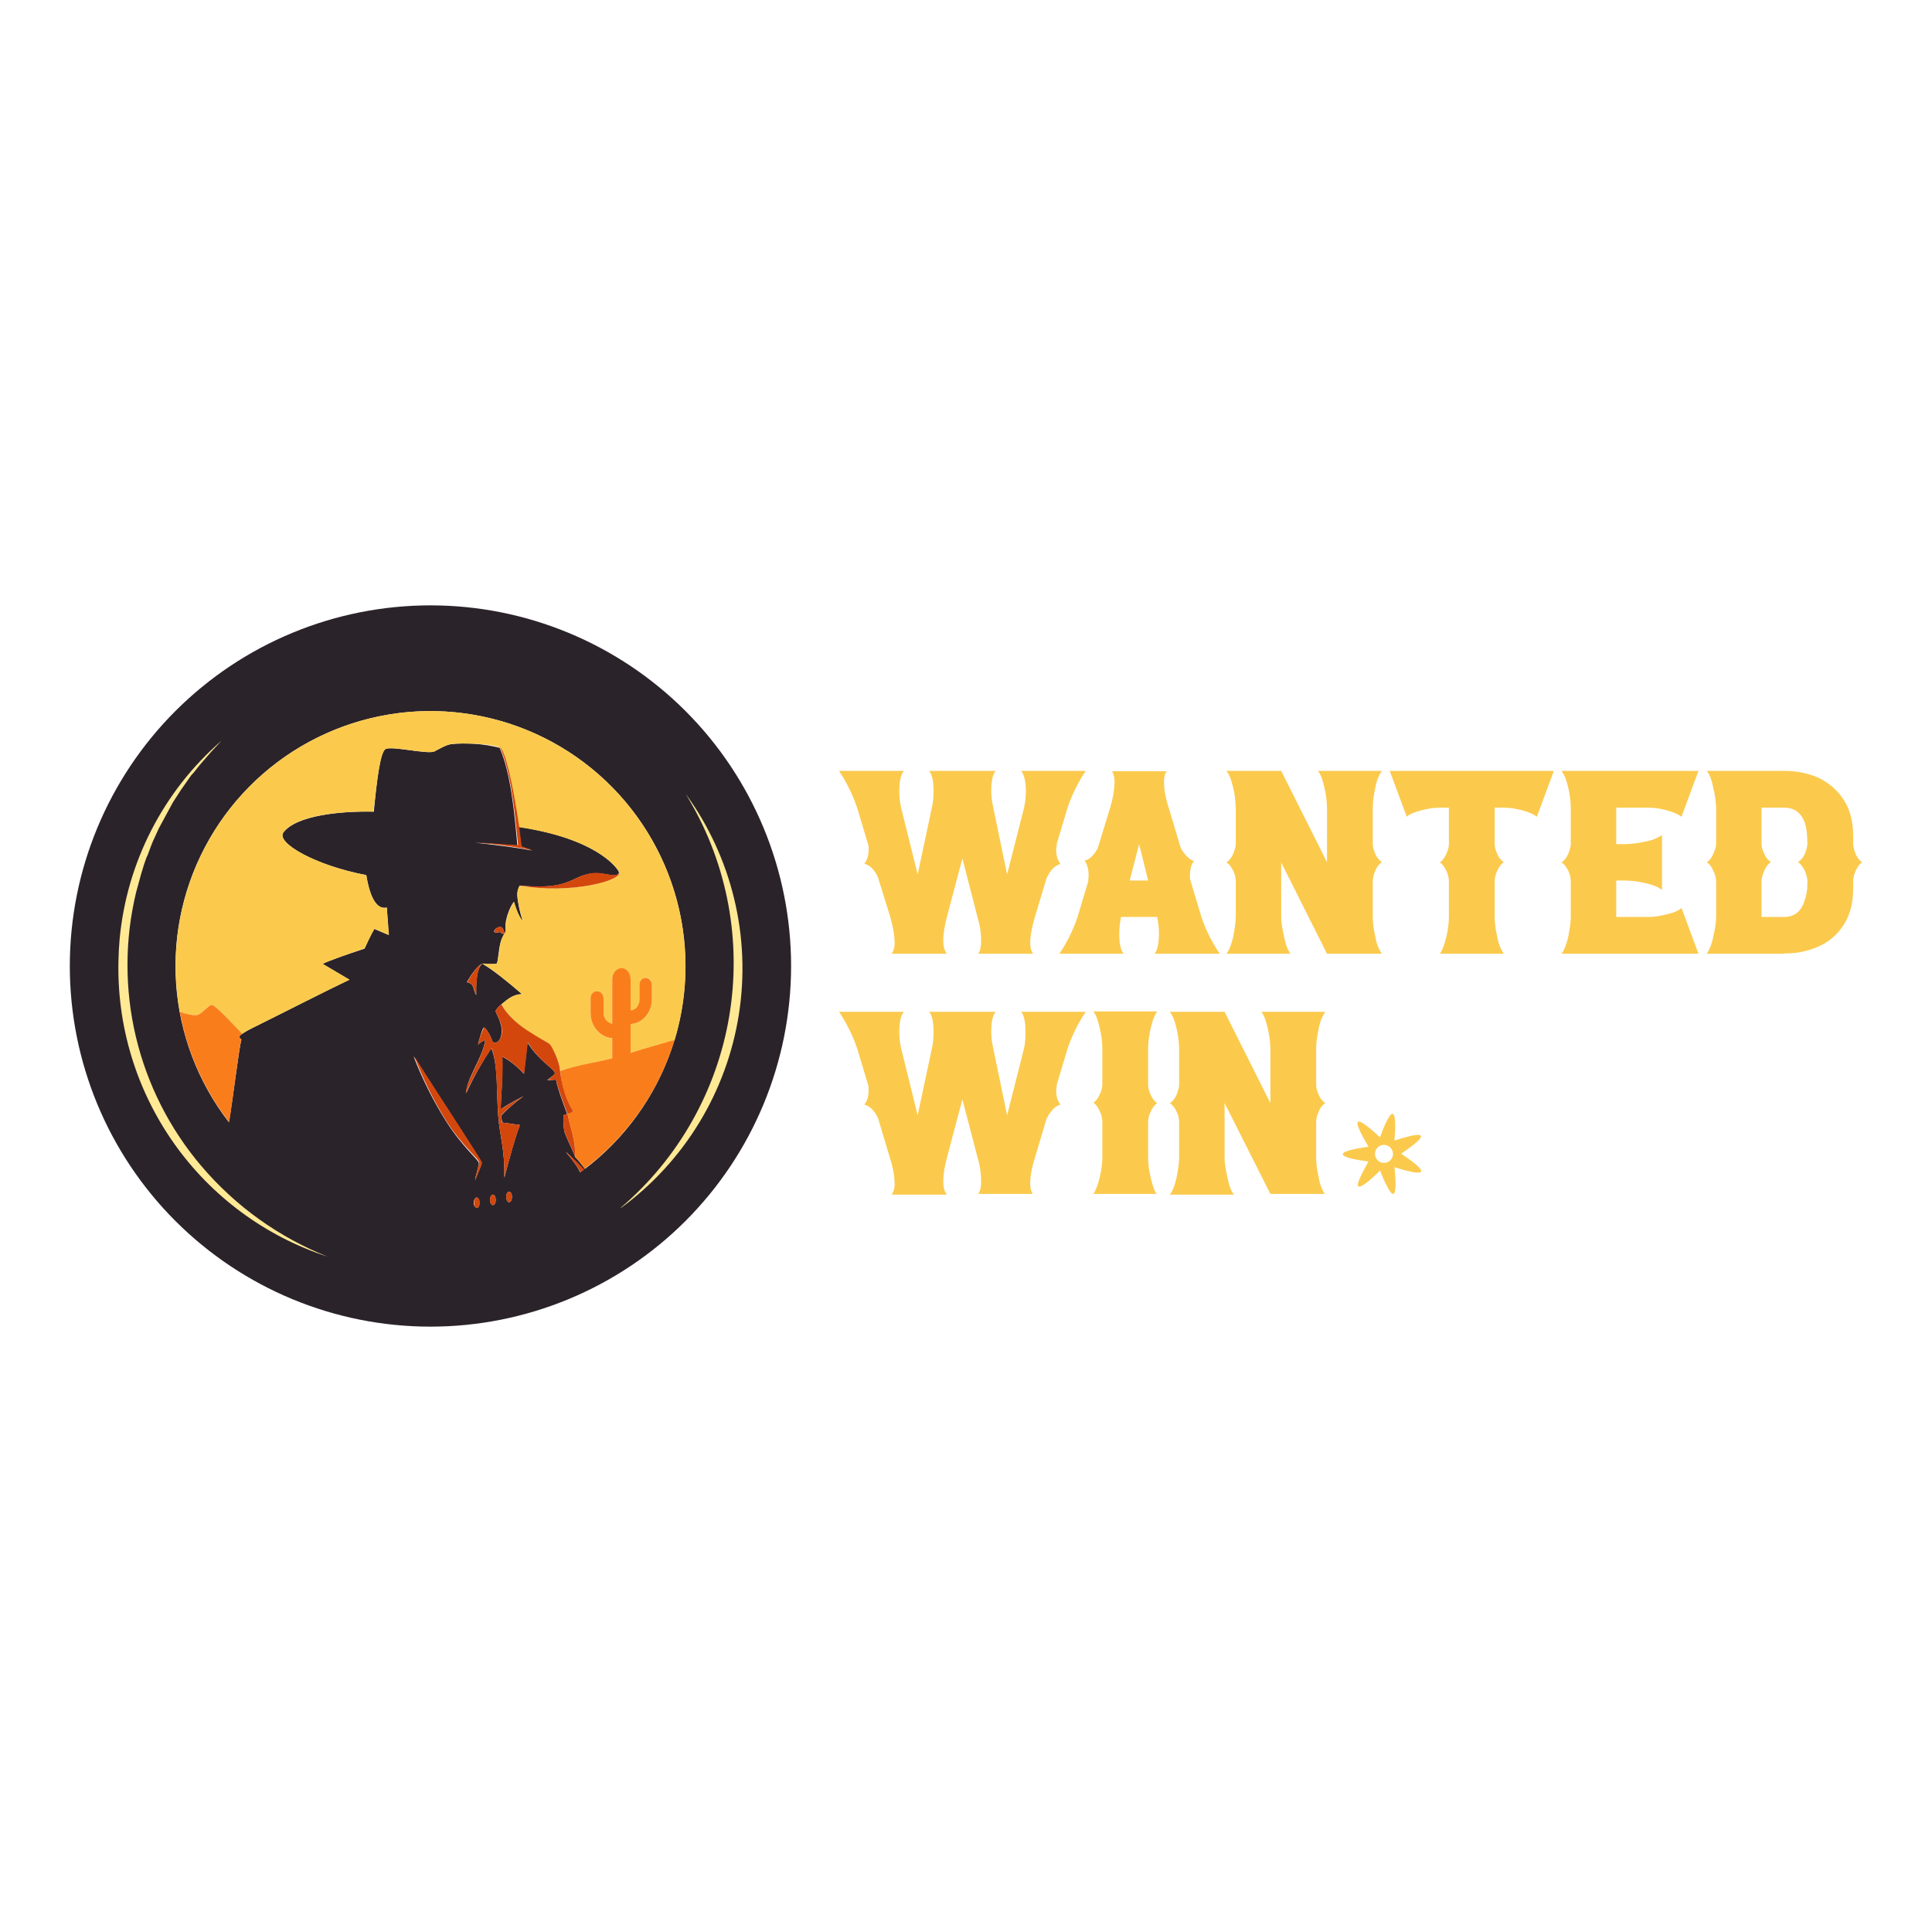 <svg width="150" height="150" viewBox="0 0 150 150" fill="none" xmlns="http://www.w3.org/2000/svg">
<path d="M33.42 47C25.994 47 18.872 49.95 13.621 55.201C8.37 60.452 5.42 67.574 5.42 75C5.42 82.426 8.37 89.548 13.621 94.799C18.872 100.05 25.994 103 33.42 103C40.846 103 47.968 100.05 53.219 94.799C58.47 89.548 61.42 82.426 61.42 75C61.42 67.574 58.47 60.452 53.219 55.201C47.968 49.95 40.846 47 33.42 47ZM37.004 93.76C36.892 93.76 36.78 93.592 36.78 93.396C36.78 93.172 36.892 92.976 37.004 92.976C37.144 92.976 37.228 93.172 37.228 93.396C37.228 93.62 37.144 93.788 37.004 93.788V93.76ZM36.864 91.772C36.92 91.212 37.228 90.428 37.172 90.288C37.116 90.008 35.884 89.028 34.624 87.04C33.623 85.445 32.779 83.757 32.104 82C34.344 85.5 37.312 90.008 37.396 90.288C37.424 90.428 36.92 91.436 36.836 91.772H36.864ZM38.264 93.564C38.152 93.564 38.04 93.368 38.04 93.172C38.04 92.948 38.152 92.752 38.264 92.752C38.404 92.752 38.488 92.948 38.488 93.172C38.488 93.368 38.404 93.564 38.264 93.564ZM39.524 93.34C39.412 93.34 39.3 93.144 39.3 92.92C39.3 92.696 39.412 92.528 39.524 92.528C39.664 92.528 39.748 92.696 39.748 92.92C39.748 93.144 39.664 93.34 39.524 93.34ZM45.04 91.016C44.844 90.568 44.424 90.036 43.92 89.42C44.48 89.924 44.928 90.372 45.32 90.82L45.04 91.016ZM45.404 90.736C44.984 90.176 44.648 89.812 44.648 89.812C44.452 89.252 44.088 88.58 43.864 87.992C43.696 87.488 43.752 86.592 43.752 86.592L44.032 86.48C44.032 86.48 43.304 84.604 43.164 83.82L42.492 83.876C42.688 83.652 43.052 83.512 43.08 83.316C43.108 83.036 41.82 82.364 40.952 80.936L40.672 83.372C40.194 82.83 39.626 82.375 38.992 82.028C39.048 83.932 38.88 85.052 38.88 86.116C39.58 85.64 40.644 85.108 40.644 85.108C40.644 85.108 39.608 85.864 38.908 86.62L38.992 87.152L40.364 87.348C39.972 88.384 39.58 89.812 39.16 91.436C39.188 89.14 38.824 88.356 38.684 86.648C38.544 84.94 38.684 82.672 38.152 81.384C37.403 82.495 36.748 83.665 36.192 84.884C36.192 83.764 37.508 82.084 37.676 80.74C37.48 80.824 37.284 80.936 37.116 81.104C37.172 80.796 37.452 79.816 37.564 79.788C37.704 79.732 38.124 80.488 38.208 80.796C38.292 81.076 38.852 81.048 38.936 80.236C39.048 79.396 38.432 78.612 38.488 78.472C38.544 78.36 38.656 78.192 38.936 77.968C39.356 77.632 39.776 77.212 40.532 77.184C39.468 76.26 38.18 75.224 37.452 74.832C36.948 75.14 36.948 76.736 36.976 77.268C36.696 76.792 36.864 76.372 36.248 76.26C36.248 76.26 36.976 74.944 37.452 74.832C37.452 74.832 38.46 74.888 38.572 74.804C38.628 74.692 38.656 74.468 38.768 73.628C38.88 72.928 39.048 72.676 39.16 72.508C39.076 72.564 38.88 72.396 38.824 72.368C38.74 72.34 38.32 72.536 38.376 72.256C38.432 72.116 38.656 71.948 38.88 71.976C39.076 72.004 39.188 72.452 39.16 72.508L39.216 72.424C39.3 72.228 39.216 72.004 39.272 71.556C39.356 71.108 39.552 70.492 39.888 70.016C39.888 70.016 40.252 71.304 40.588 71.472C40.392 71.024 40.112 69.708 40.168 69.316C40.224 68.896 40.364 68.756 40.364 68.756C44.228 69.12 44.284 68.084 45.824 67.832C46.496 67.72 47.056 67.888 47.42 67.944C47.84 68 48.12 67.888 48.036 67.664C47.812 67.244 46.16 65.088 40.252 64.192L40.476 65.732L41.316 66.04C40.364 65.844 38.684 65.62 36.864 65.424L40.168 65.648C39.944 63.128 39.664 60.048 38.796 58.06C37.553 57.746 36.264 57.651 34.988 57.78C34.568 57.864 34.26 58.06 33.728 58.34C33.168 58.592 30.312 57.864 29.892 58.172C29.5 58.508 29.248 60.636 29.024 63.016C26.504 62.96 23.004 63.296 21.996 64.64C21.436 65.452 24.46 67.188 28.436 67.944C28.856 70.492 29.64 70.548 30.032 70.464L30.172 72.592L29.052 72.116C28.772 72.592 28.548 73.124 28.296 73.656C26.896 74.104 25.496 74.608 25.048 74.832L27.12 76.064C25.3 76.932 21.912 78.668 19.644 79.788C18.328 80.46 18.524 80.516 18.748 80.712C18.58 81.16 18.076 85.416 17.768 87.124C15.367 84.022 13.941 80.277 13.672 76.364C13.403 72.45 14.303 68.545 16.257 65.144C18.211 61.743 21.132 58.999 24.648 57.261C28.164 55.522 32.118 54.867 36.007 55.38C39.896 55.892 43.545 57.548 46.491 60.138C49.437 62.727 51.548 66.134 52.555 69.925C53.561 73.716 53.419 77.721 52.146 81.431C50.873 85.141 48.526 88.39 45.404 90.764V90.736Z" fill="#2B232A"/>
<path d="M33.42 55.204C30.52 55.206 27.657 55.845 25.031 57.076C22.406 58.307 20.083 60.099 18.226 62.327C16.37 64.555 15.026 67.163 14.289 69.967C13.551 72.772 13.439 75.704 13.96 78.556C14.436 78.724 15.052 78.864 15.304 78.808C15.78 78.668 16.172 77.968 16.48 78.024C16.76 78.052 18.132 79.592 18.804 80.264C18.972 80.152 19.224 79.984 19.644 79.788C21.912 78.668 25.3 76.932 27.148 76.064L25.048 74.832C25.496 74.608 26.924 74.104 28.324 73.628C28.548 73.124 28.8 72.592 29.08 72.116L30.2 72.592L30.032 70.464C29.668 70.548 28.856 70.52 28.436 67.944C24.46 67.188 21.436 65.424 21.996 64.64C23.004 63.268 26.476 62.96 28.996 63.016C29.276 60.636 29.5 58.508 29.92 58.172C30.34 57.864 33.196 58.592 33.728 58.34C34.288 58.06 34.568 57.864 34.988 57.78C35.1 57.724 35.436 57.724 35.856 57.724C36.892 57.724 38.488 57.808 38.796 58.06C39.188 58.34 39.748 60.608 40.28 64.22C46.16 65.088 47.84 67.244 48.064 67.692C48.4 68.364 44.228 69.456 40.364 68.756C40.364 68.756 40.224 68.896 40.168 69.316C40.14 69.708 40.392 70.996 40.616 71.472C40.28 71.304 39.916 70.016 39.916 70.016C39.6 70.478 39.39 71.004 39.3 71.556C39.216 72.004 39.3 72.228 39.216 72.396L39.16 72.508C39.048 72.676 38.88 72.928 38.796 73.628C38.656 74.468 38.656 74.692 38.572 74.804C38.46 74.888 37.452 74.804 37.452 74.804C38.208 75.224 39.468 76.26 40.532 77.184C40.168 77.184 39.86 77.296 39.608 77.464C39.356 77.604 39.16 77.8 38.964 77.968C39.16 78.472 39.804 79.284 40.924 80.012C42.072 80.768 42.464 80.852 42.688 81.104C42.884 81.328 43.472 82.588 43.5 83.064V83.148C44.984 82.672 46.104 82.532 47.532 82.168V80.6C46.608 80.572 45.852 79.704 45.852 78.64V77.52C45.852 77.212 46.104 76.96 46.384 76.96C46.664 76.96 46.86 77.212 46.86 77.52V78.64C46.86 79.088 47.14 79.452 47.532 79.48V76.008C47.532 75.56 47.868 75.196 48.26 75.196C48.652 75.196 48.96 75.56 48.96 76.008V78.444C49.352 78.416 49.688 78.052 49.688 77.604V76.456C49.688 76.176 49.884 75.924 50.136 75.924C50.416 75.924 50.612 76.148 50.612 76.456V77.576C50.612 78.612 49.884 79.452 48.96 79.508V81.748C50.092 81.4 51.231 81.073 52.376 80.768C53.271 77.81 53.462 74.684 52.933 71.639C52.405 68.594 51.172 65.715 49.333 63.232C47.495 60.748 45.1 58.729 42.342 57.335C39.584 55.941 36.538 55.211 33.448 55.204H33.42Z" fill="#FBCA4D"/>
<path d="M18.748 80.712C18.58 81.132 18.076 85.388 17.796 87.124C15.847 84.618 14.531 81.679 13.96 78.556C14.436 78.724 15.052 78.864 15.304 78.808C15.78 78.668 16.172 77.996 16.48 78.024C16.76 78.08 18.16 79.592 18.804 80.264C18.468 80.488 18.608 80.544 18.748 80.712ZM44.648 89.84C44.648 89.84 44.984 90.148 45.404 90.736C48.72 88.219 51.159 84.721 52.376 80.74C51.536 80.992 50.164 81.356 48.96 81.748V79.508C49.884 79.452 50.612 78.612 50.612 77.576V76.456C50.612 76.176 50.388 75.924 50.136 75.924C49.856 75.924 49.66 76.148 49.66 76.456V77.576C49.66 78.024 49.38 78.416 48.96 78.444V76.008C48.96 75.56 48.652 75.168 48.26 75.168C47.868 75.168 47.532 75.56 47.532 76.008V79.48C47.168 79.424 46.86 79.088 46.86 78.64V77.52C46.86 77.184 46.636 76.96 46.356 76.96C46.076 76.96 45.852 77.184 45.852 77.52V78.64C45.852 79.704 46.608 80.544 47.532 80.6V82.168C46.104 82.532 44.984 82.644 43.5 83.148C43.528 83.708 43.724 85.052 44.508 86.284L44.06 86.48C44.284 87.6 44.704 88.524 44.648 89.84Z" fill="#F97E1B"/>
<path d="M48.204 93.76C52.665 89.951 55.644 84.692 56.616 78.907C57.589 73.122 56.494 67.179 53.524 62.12L53.244 61.644C56.828 66.578 58.311 72.732 57.366 78.757C56.421 84.783 53.127 90.188 48.204 93.788V93.76ZM17.208 57.5C12.668 61.434 9.828 66.974 9.284 72.956L9.228 73.74L9.2 74.524C9.059 79.603 10.564 84.591 13.491 88.745C16.418 92.898 20.609 95.993 25.44 97.568C21.648 96.061 18.284 93.648 15.64 90.54C13.177 87.644 11.434 84.206 10.553 80.508C9.673 76.81 9.679 72.955 10.572 69.26L10.964 67.832L11.188 67.104C11.272 66.88 11.356 66.572 11.468 66.376C11.608 65.984 11.832 65.368 12.028 64.976L12.336 64.304L12.7 63.632L13.428 62.288L14.044 61.336L14.828 60.216C15.108 59.936 15.388 59.516 15.668 59.208L16.424 58.34L17.208 57.5Z" fill="#FFE995"/>
<path d="M38.488 93.172C38.488 93.368 38.404 93.564 38.264 93.564C38.152 93.564 38.04 93.368 38.04 93.172C38.04 92.948 38.152 92.752 38.264 92.752C38.404 92.752 38.488 92.948 38.488 93.172ZM39.524 92.528C39.412 92.528 39.3 92.696 39.3 92.92C39.3 93.144 39.412 93.34 39.524 93.34C39.664 93.34 39.748 93.144 39.748 92.92C39.748 92.696 39.664 92.528 39.524 92.528ZM37.004 92.976C36.892 92.976 36.808 93.172 36.808 93.368C36.808 93.592 36.892 93.788 37.032 93.788C37.144 93.788 37.256 93.592 37.256 93.368C37.256 93.172 37.144 92.976 37.032 92.976H37.004ZM38.88 71.976C38.656 71.92 38.432 72.116 38.404 72.256C38.32 72.536 38.74 72.34 38.824 72.368C38.88 72.368 39.104 72.564 39.16 72.508C39.216 72.452 39.076 72.004 38.88 71.948V71.976ZM44.648 89.84C44.704 88.524 44.284 87.6 44.06 86.48C44.06 86.48 44.368 86.396 44.508 86.284C43.668 84.94 43.528 83.484 43.472 83.036C43.472 82.588 42.912 81.3 42.688 81.076C42.464 80.88 42.072 80.74 40.952 80.012C39.832 79.284 39.16 78.472 38.936 77.968C38.656 78.192 38.544 78.332 38.488 78.472C38.432 78.612 39.048 79.396 38.964 80.208C38.852 81.048 38.292 81.104 38.208 80.768C38.124 80.488 37.704 79.732 37.592 79.76C37.37 80.183 37.21 80.636 37.116 81.104C37.312 80.936 37.48 80.824 37.676 80.74C37.508 82.112 36.22 83.792 36.164 84.884C36.737 83.663 37.411 82.492 38.18 81.384C38.656 82.672 38.544 84.94 38.684 86.648C38.824 88.356 39.188 89.14 39.16 91.436C39.58 89.812 40 88.384 40.364 87.348L38.964 87.152L38.908 86.592C39.608 85.864 40.644 85.108 40.644 85.108C40.644 85.108 39.58 85.668 38.88 86.116C38.88 85.052 39.076 83.932 39.02 82.028C39.636 82.364 40.224 82.868 40.7 83.372L40.98 80.936C41.82 82.364 43.108 83.064 43.08 83.288C43.052 83.512 42.716 83.652 42.52 83.876C42.828 83.82 43.164 83.82 43.164 83.82C43.332 84.604 44.06 86.48 44.06 86.48L43.752 86.564C43.752 86.564 43.696 87.488 43.864 87.964C44.088 88.58 44.452 89.224 44.648 89.812V89.84ZM40.364 68.756C44.228 69.456 48.4 68.364 48.064 67.692C48.12 67.888 47.84 67.972 47.42 67.916C47.056 67.888 46.496 67.692 45.852 67.804C44.312 68.084 44.228 69.092 40.364 68.756ZM43.948 89.42C44.424 90.064 44.844 90.568 45.068 91.016L45.348 90.792C44.899 90.317 44.432 89.859 43.948 89.42ZM37.452 74.832C36.976 74.944 36.276 76.26 36.276 76.26C36.836 76.372 36.724 76.764 36.976 77.24C36.976 76.736 36.976 75.14 37.452 74.804V74.832ZM32.16 82C32.826 83.756 33.661 85.444 34.652 87.04C35.912 89 37.172 89.952 37.2 90.26C37.228 90.4 36.92 91.212 36.892 91.744C36.948 91.408 37.452 90.4 37.424 90.26C37.34 89.98 34.344 85.472 32.16 82ZM40.196 65.62L36.92 65.396C38.712 65.564 40.392 65.816 41.344 66.012L40.504 65.704L40.308 64.164C39.776 60.58 39.216 58.34 38.824 58.004C39.692 60.02 39.972 63.1 40.224 65.62H40.196Z" fill="#D3470D"/>
<path d="M80.208 74.048H75.952C76.092 73.852 76.176 73.516 76.176 73.068C76.176 72.452 76.092 71.864 75.896 71.22L74.72 66.656L73.516 71.192C73.348 71.836 73.236 72.452 73.236 73.04C73.236 73.516 73.348 73.852 73.516 74.048H69.232C69.394 73.799 69.472 73.505 69.456 73.208C69.456 72.648 69.344 71.976 69.12 71.192L68.196 68.224C68.14 68 68 67.776 67.804 67.524C67.623 67.3 67.379 67.134 67.104 67.048C67.328 66.796 67.44 66.432 67.44 65.928C67.44 65.76 67.44 65.62 67.384 65.508L66.544 62.708C66.203 61.7 65.732 60.74 65.144 59.852H70.184C69.932 60.132 69.82 60.692 69.82 61.448C69.82 61.896 69.876 62.316 69.96 62.708L71.248 67.888L72.396 62.484C72.452 62.148 72.48 61.812 72.48 61.42C72.48 60.664 72.368 60.132 72.144 59.852H77.296C77.072 60.132 76.96 60.664 76.96 61.42C76.966 61.777 77.003 62.133 77.072 62.484L78.192 67.888L79.508 62.708C79.592 62.316 79.648 61.896 79.648 61.448C79.648 60.664 79.508 60.132 79.284 59.852H84.296C83.709 60.73 83.238 61.681 82.896 62.68L82.056 65.48L82 65.956C82 66.432 82.112 66.796 82.336 67.076C82.073 67.156 81.839 67.312 81.664 67.524C81.468 67.776 81.328 68 81.244 68.224L80.348 71.192C80.124 71.976 79.984 72.648 79.984 73.208C79.984 73.572 80.068 73.852 80.208 74.048ZM94.628 74.048H89.644C89.868 73.768 89.98 73.236 89.98 72.452C89.98 72.004 89.924 71.612 89.84 71.192H87.04C86.956 71.584 86.9 72.032 86.9 72.48C86.9 73.264 87.012 73.768 87.236 74.048H82.252C82.842 73.172 83.313 72.221 83.652 71.22L84.492 68.42L84.52 67.944C84.52 67.468 84.408 67.104 84.212 66.824C84.436 66.768 84.66 66.628 84.884 66.376C85.08 66.124 85.22 65.9 85.276 65.704L86.2 62.68C86.401 62.045 86.514 61.386 86.536 60.72C86.536 60.328 86.452 60.048 86.34 59.88H90.568C90.456 60.048 90.372 60.328 90.372 60.692C90.372 61.252 90.484 61.924 90.736 62.708L91.632 65.704C91.688 65.9 91.828 66.124 92.052 66.376C92.248 66.628 92.472 66.768 92.696 66.852C92.5 67.104 92.388 67.468 92.388 67.972C92.388 68.14 92.388 68.28 92.444 68.42L93.284 71.22C93.624 72.212 94.095 73.153 94.684 74.02L94.628 74.048ZM89.14 68.364L88.44 65.536L87.712 68.364H89.112H89.14ZM107.284 74.048H103.028L99.472 66.964V71.192C99.472 71.612 99.556 72.116 99.696 72.732C99.808 73.32 99.976 73.768 100.2 74.048H95.216C95.44 73.768 95.608 73.32 95.748 72.732C95.86 72.116 95.944 71.612 95.944 71.192V68.392C95.934 68.12 95.867 67.853 95.748 67.608C95.608 67.328 95.44 67.076 95.216 66.964C95.44 66.824 95.608 66.6 95.748 66.292C95.86 65.984 95.944 65.732 95.944 65.536V62.708C95.934 62.189 95.868 61.673 95.748 61.168C95.608 60.552 95.44 60.132 95.216 59.852H99.472L103.028 66.936V62.708C103.016 62.189 102.95 61.673 102.832 61.168C102.692 60.552 102.552 60.132 102.328 59.852H107.284C107.025 60.25 106.853 60.699 106.78 61.168C106.64 61.784 106.584 62.288 106.584 62.708V65.536C106.584 65.732 106.64 65.984 106.78 66.292C106.88 66.552 107.056 66.776 107.284 66.936C107.088 67.076 106.892 67.3 106.78 67.608C106.665 67.844 106.598 68.102 106.584 68.364V71.192C106.584 71.612 106.64 72.116 106.78 72.732C106.853 73.201 107.025 73.65 107.284 74.048ZM116.748 74.048H111.792C111.988 73.768 112.156 73.32 112.296 72.732C112.436 72.116 112.492 71.612 112.492 71.192V68.392C112.482 68.12 112.415 67.853 112.296 67.608C112.156 67.328 111.988 67.076 111.792 66.964C111.988 66.824 112.156 66.6 112.296 66.292C112.436 65.984 112.492 65.732 112.492 65.536V62.708H111.792C111.372 62.708 110.924 62.764 110.392 62.904C109.86 63.044 109.468 63.184 109.216 63.408L107.9 59.852H120.64L119.324 63.408C119.044 63.212 118.68 63.044 118.148 62.904C117.616 62.764 117.168 62.708 116.748 62.708H116.048V65.536C116.048 65.732 116.104 65.984 116.244 66.292C116.344 66.552 116.52 66.776 116.748 66.936C116.552 67.076 116.384 67.3 116.244 67.608C116.129 67.844 116.062 68.102 116.048 68.364V71.192C116.048 71.612 116.104 72.116 116.244 72.732C116.317 73.201 116.489 73.65 116.748 74.048ZM131.868 74.048H121.228C121.452 73.768 121.62 73.32 121.76 72.732C121.872 72.116 121.956 71.612 121.956 71.192V68.392C121.946 68.12 121.879 67.853 121.76 67.608C121.62 67.328 121.452 67.076 121.228 66.964C121.452 66.824 121.62 66.6 121.76 66.292C121.872 65.984 121.956 65.732 121.956 65.536V62.708C121.946 62.189 121.88 61.673 121.76 61.168C121.62 60.552 121.452 60.132 121.228 59.852H131.868L130.552 63.408C130.272 63.212 129.908 63.044 129.376 62.904C128.844 62.764 128.396 62.708 127.976 62.708H125.484V65.536H126.212C126.721 65.524 127.228 65.458 127.724 65.34C128.193 65.267 128.642 65.095 129.04 64.836V69.092C128.76 68.868 128.34 68.7 127.724 68.56C127.228 68.444 126.721 68.378 126.212 68.364H125.484V71.192H128.004C128.396 71.192 128.844 71.136 129.376 70.996C129.908 70.884 130.3 70.716 130.552 70.492L131.868 74.048ZM138.532 74.048H132.512C132.708 73.768 132.904 73.32 133.016 72.732C133.156 72.116 133.24 71.612 133.24 71.192V68.392C133.221 68.118 133.145 67.851 133.016 67.608C132.904 67.328 132.736 67.076 132.512 66.964C132.708 66.824 132.904 66.6 133.016 66.292C133.156 65.984 133.24 65.732 133.24 65.536V62.708C133.221 62.188 133.145 61.672 133.016 61.168C132.904 60.552 132.736 60.132 132.512 59.852H138.56C139.54 59.852 140.436 60.048 141.248 60.412C142.06 60.832 142.704 61.392 143.18 62.148C143.656 62.904 143.88 63.828 143.88 64.948V65.62C143.908 65.844 143.992 66.096 144.104 66.376C144.244 66.656 144.384 66.824 144.58 66.936C144.384 67.076 144.244 67.272 144.104 67.552C143.985 67.789 143.909 68.045 143.88 68.308V68.952C143.88 70.072 143.656 70.996 143.18 71.752C142.704 72.508 142.06 73.096 141.248 73.46C140.406 73.847 139.487 74.038 138.56 74.02L138.532 74.048ZM138.532 71.192C138.924 71.192 139.26 71.08 139.54 70.856C139.792 70.632 139.988 70.324 140.1 69.932C140.24 69.568 140.324 69.12 140.324 68.644V68.364C140.324 68.168 140.24 67.916 140.128 67.608C139.988 67.328 139.82 67.076 139.596 66.936C139.835 66.781 140.02 66.556 140.128 66.292C140.24 65.984 140.324 65.732 140.324 65.536C140.324 64.864 140.268 64.332 140.156 63.968C139.876 63.128 139.344 62.708 138.532 62.708H136.768V65.564C136.768 65.788 136.852 66.04 136.992 66.32C137.097 66.57 137.272 66.784 137.496 66.936C137.272 67.076 137.104 67.3 136.992 67.58C136.87 67.826 136.794 68.091 136.768 68.364V71.192H138.532ZM80.18 92.696H75.952C76.092 92.5 76.176 92.192 76.176 91.716C76.176 91.156 76.092 90.512 75.896 89.868L74.72 85.36L73.516 89.896C73.348 90.54 73.236 91.156 73.236 91.744C73.236 92.22 73.348 92.556 73.516 92.752H69.232C69.394 92.503 69.472 92.209 69.456 91.912C69.456 91.352 69.344 90.68 69.092 89.896L68.196 86.9C68.14 86.704 68 86.452 67.804 86.228C67.623 86.004 67.379 85.838 67.104 85.752C67.328 85.5 67.44 85.136 67.44 84.632C67.44 84.464 67.44 84.296 67.384 84.184L66.544 81.384C66.201 80.385 65.73 79.435 65.144 78.556H70.184C69.932 78.836 69.82 79.368 69.82 80.152C69.82 80.6 69.876 80.992 69.96 81.384L71.248 86.592L72.396 81.188C72.452 80.852 72.48 80.516 72.48 80.124C72.48 79.34 72.368 78.836 72.144 78.556H77.296C77.072 78.836 76.96 79.34 76.96 80.124C76.966 80.481 77.003 80.837 77.072 81.188L78.192 86.592L79.508 81.384C79.592 81.02 79.62 80.6 79.62 80.124C79.62 79.34 79.508 78.836 79.284 78.556H84.296C83.709 79.434 83.238 80.385 82.896 81.384L82.056 84.184L82 84.632C82 85.136 82.112 85.5 82.336 85.752C82.069 85.84 81.835 86.006 81.664 86.228C81.468 86.452 81.328 86.704 81.244 86.9L80.348 89.896C80.096 90.68 79.984 91.352 79.984 91.912C79.984 92.276 80.068 92.528 80.208 92.752L80.18 92.696ZM89.84 92.696H84.884C85.08 92.416 85.248 91.996 85.388 91.38C85.528 90.792 85.584 90.26 85.584 89.868V87.068C85.574 86.796 85.507 86.529 85.388 86.284C85.248 85.976 85.108 85.752 84.884 85.612C85.08 85.5 85.248 85.276 85.388 84.968C85.528 84.66 85.584 84.408 85.584 84.212V81.356C85.572 80.847 85.506 80.34 85.388 79.844C85.248 79.228 85.108 78.808 84.884 78.528H89.84C89.644 78.808 89.476 79.228 89.336 79.844C89.218 80.34 89.152 80.847 89.14 81.356V84.24C89.14 84.436 89.196 84.688 89.336 84.996C89.476 85.276 89.616 85.5 89.84 85.64C89.644 85.78 89.476 86.004 89.336 86.312C89.221 86.548 89.154 86.805 89.14 87.068V89.896C89.14 90.288 89.196 90.82 89.336 91.408C89.476 92.024 89.616 92.472 89.84 92.752V92.696ZM102.888 92.696H98.632L95.076 85.64V89.896C95.076 90.288 95.16 90.82 95.3 91.408C95.412 92.024 95.58 92.472 95.804 92.752H90.82C91.044 92.472 91.212 92.024 91.352 91.408C91.464 90.82 91.548 90.288 91.548 89.896V87.096C91.538 86.824 91.471 86.557 91.352 86.312C91.212 86.004 91.044 85.78 90.82 85.64C91.044 85.528 91.212 85.304 91.352 84.996C91.464 84.688 91.548 84.436 91.548 84.24V81.384C91.536 80.875 91.47 80.368 91.352 79.872C91.212 79.256 91.044 78.836 90.82 78.556H95.076L98.632 85.64V81.384C98.618 80.875 98.552 80.368 98.436 79.872C98.296 79.256 98.156 78.836 97.932 78.556H102.888C102.629 78.954 102.457 79.403 102.384 79.872C102.244 80.488 102.188 80.992 102.188 81.384V84.24C102.188 84.436 102.244 84.688 102.384 84.996C102.484 85.256 102.66 85.48 102.888 85.64C102.692 85.78 102.496 86.004 102.384 86.312C102.269 86.548 102.202 86.805 102.188 87.068V89.896C102.188 90.288 102.244 90.82 102.384 91.408C102.453 91.887 102.625 92.346 102.888 92.752V92.696ZM108.768 89.588C109.524 89.056 110.448 88.412 110.308 88.188C110.224 87.964 109.132 88.272 108.264 88.552C108.348 87.628 108.376 86.536 108.124 86.48C107.9 86.424 107.452 87.432 107.144 88.3C106.472 87.684 105.632 86.956 105.436 87.096C105.24 87.264 105.772 88.216 106.248 89.028C105.324 89.168 104.232 89.364 104.26 89.616C104.26 89.868 105.352 90.064 106.248 90.176C105.8 90.988 105.268 91.968 105.464 92.108C105.66 92.248 106.5 91.548 107.144 90.876C107.48 91.744 107.956 92.752 108.18 92.696C108.404 92.668 108.376 91.548 108.264 90.624C109.16 90.904 110.224 91.184 110.336 90.96C110.448 90.736 109.552 90.092 108.768 89.56V89.588ZM107.452 90.288C107.266 90.288 107.088 90.214 106.957 90.083C106.826 89.952 106.752 89.774 106.752 89.588C106.752 89.402 106.826 89.224 106.957 89.093C107.088 88.962 107.266 88.888 107.452 88.888C107.638 88.888 107.816 88.962 107.947 89.093C108.078 89.224 108.152 89.402 108.152 89.588C108.152 89.774 108.078 89.952 107.947 90.083C107.816 90.214 107.638 90.288 107.452 90.288Z" fill="#FBCA4D"/>
</svg>

